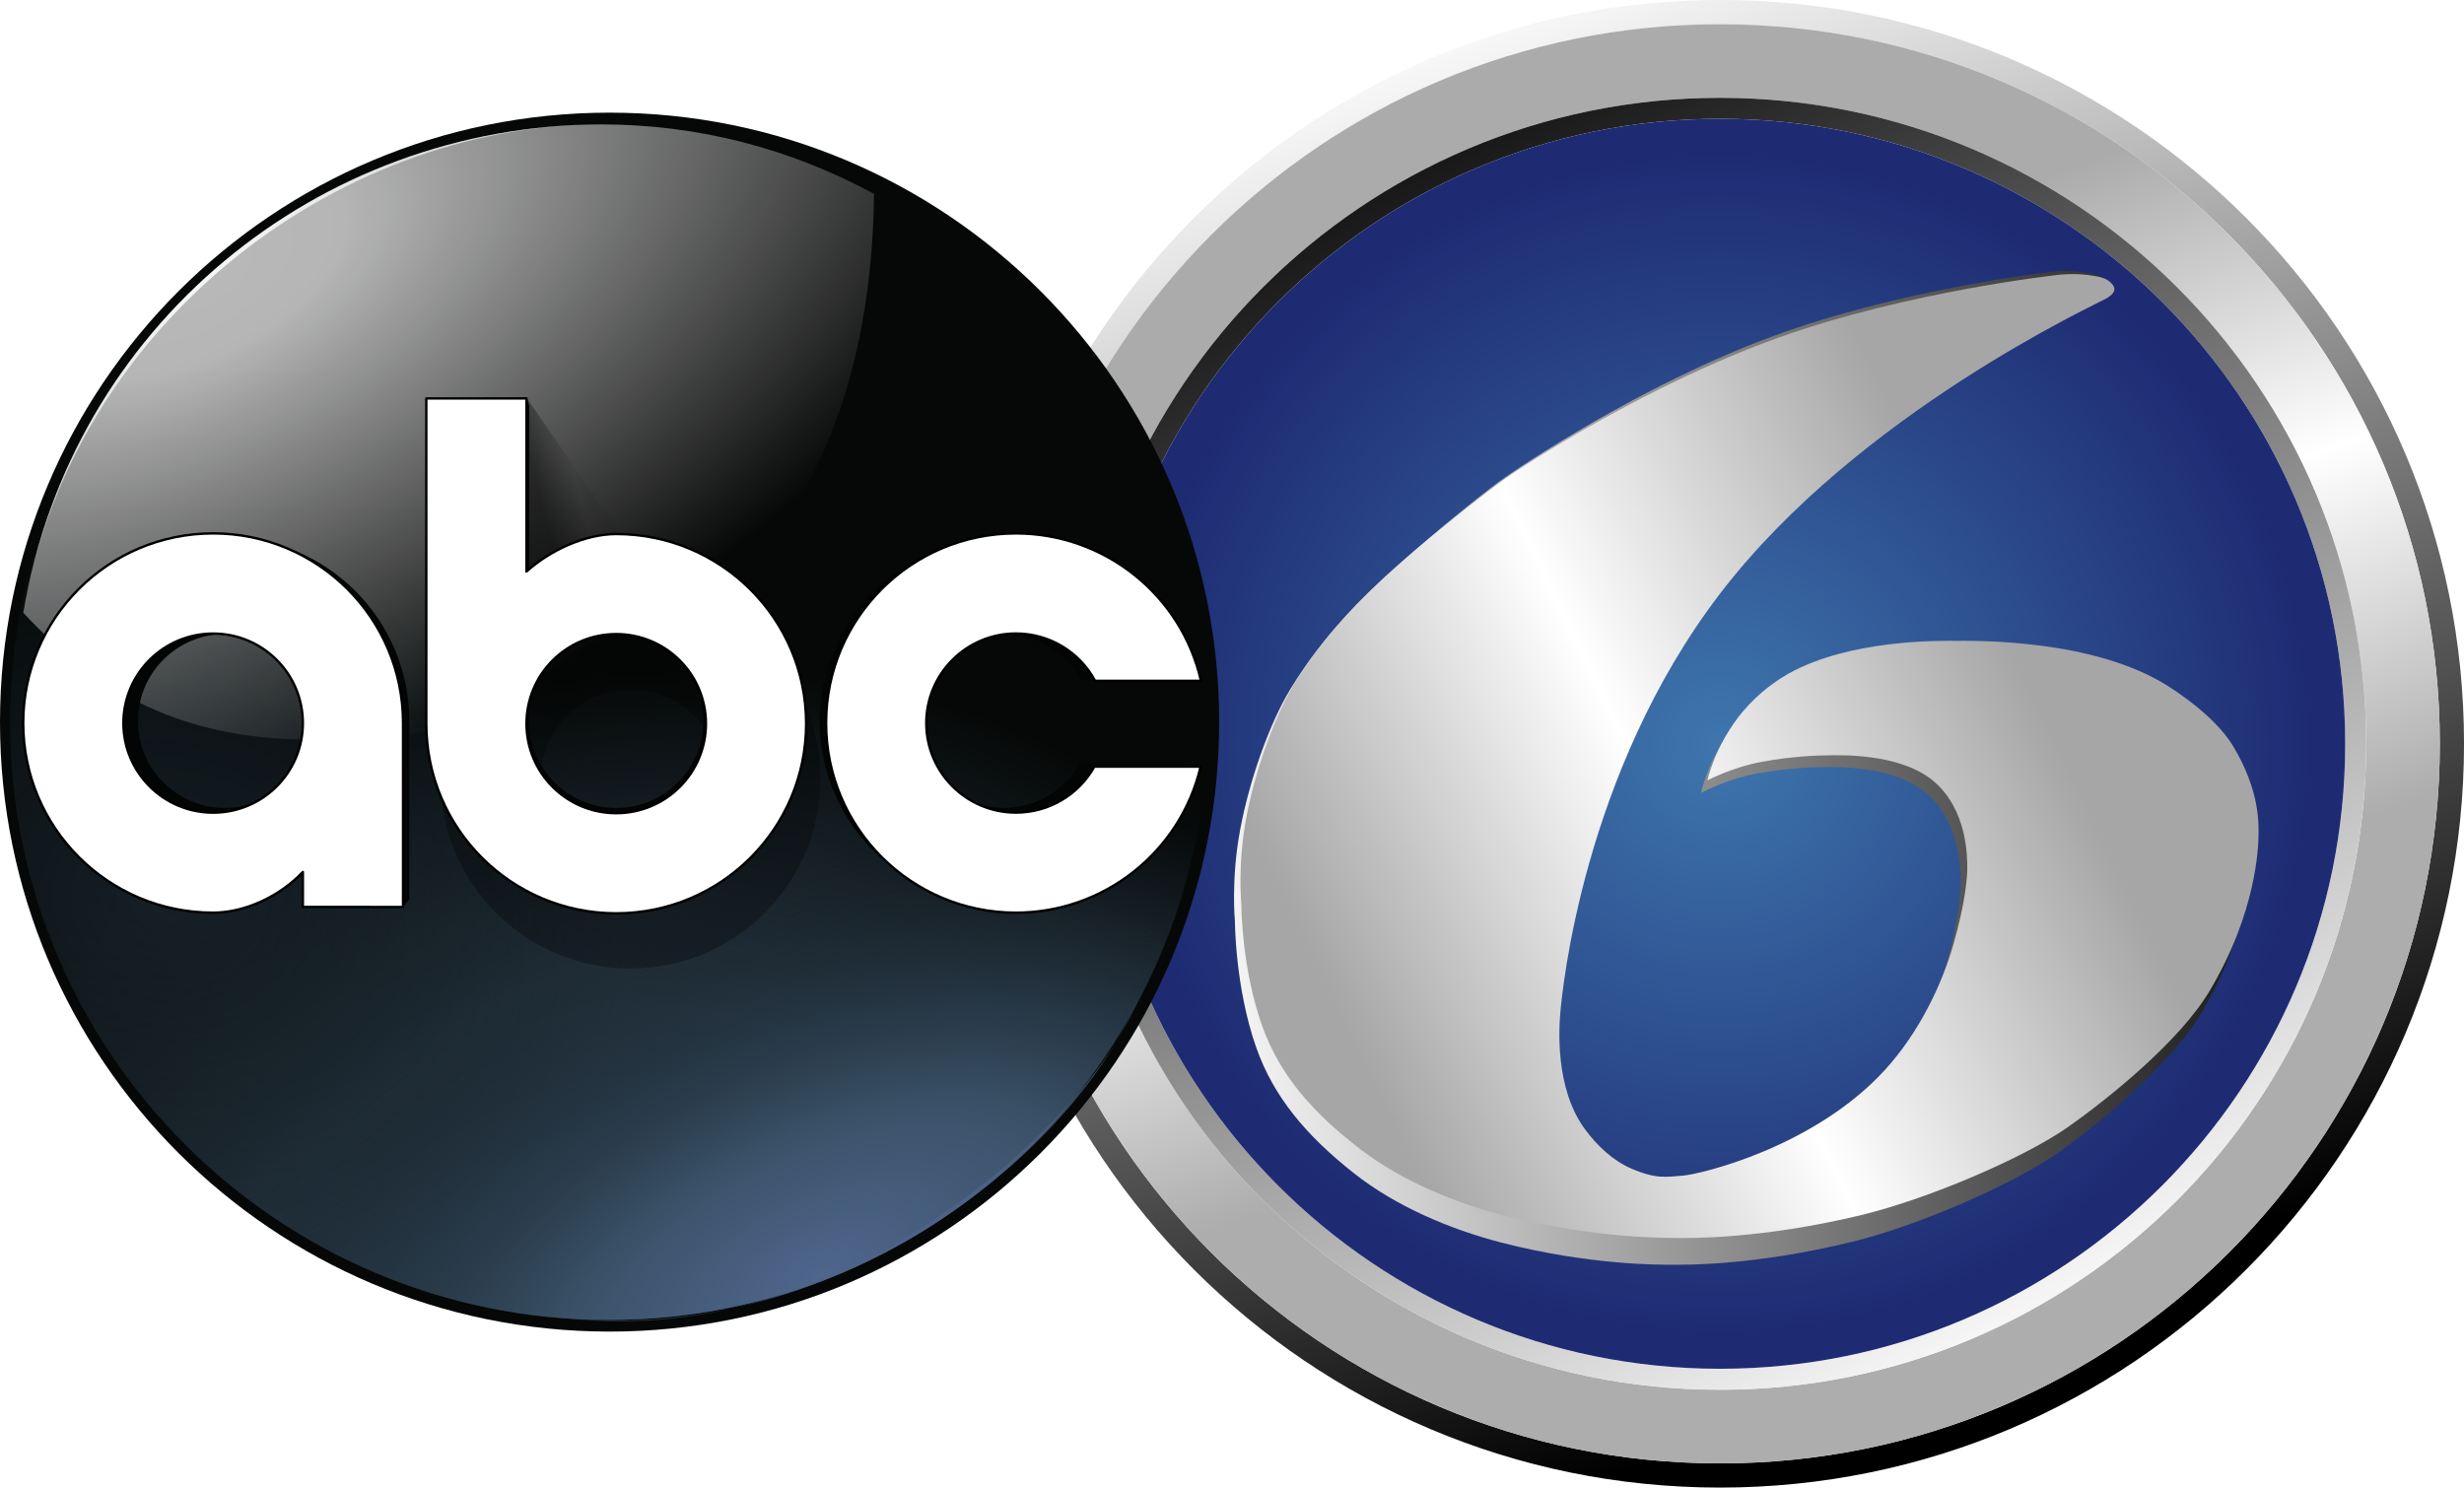<?xml version="1.0" encoding="UTF-8" standalone="no"?>
<!-- Created with Vectornator (http://vectornator.io/) -->

<svg
   height="230.469"
   stroke-miterlimit="10"
   style="clip-rule:evenodd;fill-rule:nonzero;stroke-linecap:round;stroke-linejoin:round"
   version="1.1"
   viewBox="0 0 381.68 230.469"
   width="381.68"
   xml:space="preserve"
   id="svg133"
   sodipodi:docname="e0c6eab178ce27d3f67279a84b8e18dc.svg"
   xmlns:inkscape="http://www.inkscape.org/namespaces/inkscape"
   xmlns:sodipodi="http://sodipodi.sourceforge.net/DTD/sodipodi-0.dtd"
   xmlns="http://www.w3.org/2000/svg"
   xmlns:svg="http://www.w3.org/2000/svg"
   xmlns:vectornator="http://vectornator.io"><sodipodi:namedview
   id="namedview135"
   pagecolor="#ffffff"
   bordercolor="#666666"
   borderopacity="1.0"
   inkscape:pageshadow="2"
   inkscape:pageopacity="0.0"
   inkscape:pagecheckerboard="0" />
<defs
   id="defs83">
<linearGradient
   gradientTransform="translate(-11.91,-6.844)"
   gradientUnits="userSpaceOnUse"
   id="LinearGradient"
   x1="224.067"
   x2="304.049"
   y1="12.333"
   y2="219.213">
<stop
   offset="0"
   stop-color="#ffffff"
   id="stop2" />
<stop
   offset="1"
   stop-color="#000000"
   id="stop4" />
</linearGradient>
<linearGradient
   gradientTransform="translate(-11.91,-6.844)"
   gradientUnits="userSpaceOnUse"
   id="LinearGradient_2"
   x1="253.566"
   x2="216.524"
   y1="178.133"
   y2="74.364">
<stop
   offset="0"
   stop-color="#adadad"
   id="stop7" />
<stop
   offset="0.506"
   stop-color="#ffffff"
   id="stop9" />
<stop
   offset="1"
   stop-color="#ababab"
   id="stop11" />
</linearGradient>
<linearGradient
   gradientTransform="translate(-11.91,-6.844)"
   gradientUnits="userSpaceOnUse"
   id="LinearGradient_3"
   x1="209.374"
   x2="318.601"
   y1="20.619"
   y2="223.664">
<stop
   offset="0"
   stop-color="#000000"
   id="stop14" />
<stop
   offset="1"
   stop-color="#ffffff"
   id="stop16" />
</linearGradient>
<radialGradient
   cx="278.359"
   cy="122.078"
   gradientTransform="translate(-11.91,-6.844)"
   gradientUnits="userSpaceOnUse"
   id="RadialGradient"
   r="91.491">
<stop
   offset="0"
   stop-color="#3e76ad"
   id="stop19" />
<stop
   offset="1"
   stop-color="#1e2b73"
   id="stop21" />
</radialGradient>
<linearGradient
   gradientTransform="translate(-11.91,-6.844)"
   gradientUnits="userSpaceOnUse"
   id="LinearGradient_4"
   x1="195.319"
   x2="379.43"
   y1="161.589"
   y2="151.338">
<stop
   offset="0"
   stop-color="#ffffff"
   id="stop24" />
<stop
   offset="1"
   stop-color="#000000"
   id="stop26" />
</linearGradient>
<linearGradient
   gradientTransform="translate(-11.91,-6.844)"
   gradientUnits="userSpaceOnUse"
   id="LinearGradient_5"
   x1="342.321"
   x2="236.484"
   y1="146.772"
   y2="198.554">
<stop
   offset="0"
   stop-color="#a6a6a6"
   id="stop29" />
<stop
   offset="0.506"
   stop-color="#ffffff"
   id="stop31" />
<stop
   offset="1"
   stop-color="#a6a6a6"
   id="stop33" />
</linearGradient>
<radialGradient
   cx="126.27"
   cy="263.257"
   gradientTransform="matrix(2.362,-0.79,0.638,1.923,-371.993,-201.901)"
   gradientUnits="userSpaceOnUse"
   id="RadialGradient_2"
   r="48.585">
<stop
   offset="0"
   stop-color="#273948"
   id="stop36" />
<stop
   offset="0.477"
   stop-color="#23323d"
   id="stop38" />
<stop
   offset="1"
   stop-color="#293b49"
   stop-opacity="0"
   id="stop40" />
</radialGradient>
<radialGradient
   cx="43.023"
   cy="208.212"
   gradientTransform="matrix(0.9,0.192,-0.161,0.755,21.057,-25.478)"
   gradientUnits="userSpaceOnUse"
   id="RadialGradient_3"
   r="77.466">
<stop
   offset="0"
   stop-color="#151f26"
   id="stop43" />
<stop
   offset="1"
   stop-color="#152027"
   stop-opacity="0"
   id="stop45" />
</radialGradient>
<radialGradient
   cx="138.781"
   cy="262.58"
   gradientTransform="matrix(2.244,-1.051,0.522,1.12,-321.441,49.328)"
   gradientUnits="userSpaceOnUse"
   id="RadialGradient_4"
   r="48.585">
<stop
   offset="0"
   stop-color="#4f668d"
   id="stop48" />
<stop
   offset="0.351"
   stop-color="#3a5268"
   id="stop50" />
<stop
   offset="1"
   stop-color="#11191f"
   stop-opacity="0"
   id="stop52" />
</radialGradient>
<filter
   color-interpolation-filters="sRGB"
   filterUnits="userSpaceOnUse"
   height="120.958"
   id="Filter"
   width="100.018"
   x="47.657"
   y="49.686">
<feGaussianBlur
   in="SourceGraphic"
   result="Blur"
   stdDeviation="8.236"
   id="feGaussianBlur55" />
</filter>
<radialGradient
   cx="210.413"
   cy="431.106"
   gradientTransform="matrix(0.686,-0.335,0.17,0.347,-188.069,-36.373)"
   gradientUnits="userSpaceOnUse"
   id="RadialGradient_5"
   r="208.012">
<stop
   offset="0"
   stop-color="#b9b9b9"
   id="stop58" />
<stop
   offset="0.16"
   stop-color="#b9b9b9"
   stop-opacity="0.98"
   id="stop60" />
<stop
   offset="1"
   stop-color="#b3b4b4"
   stop-opacity="0"
   id="stop62" />
</radialGradient>
<radialGradient
   cx="210.413"
   cy="431.106"
   gradientTransform="matrix(0.596,-0.235,0.153,0.387,-162.183,-74.74)"
   gradientUnits="userSpaceOnUse"
   id="RadialGradient_6"
   r="208.012">
<stop
   offset="0"
   stop-color="#ffffff"
   stop-opacity="0.883"
   id="stop65" />
<stop
   offset="1"
   stop-color="#ffffff"
   stop-opacity="0"
   id="stop67" />
</radialGradient>
<linearGradient
   gradientTransform="matrix(1.197,0,0,1.196,-33.952,-116.191)"
   gradientUnits="userSpaceOnUse"
   id="LinearGradient_6"
   x1="97.899"
   x2="102.81"
   y1="160.205"
   y2="158.931">
<stop
   offset="0"
   stop-color="#000000"
   stop-opacity="0.485"
   id="stop70" />
<stop
   offset="1"
   stop-color="#000000"
   stop-opacity="0.051"
   id="stop72" />
</linearGradient>
<filter
   color-interpolation-filters="sRGB"
   filterUnits="userSpaceOnUse"
   height="37.277"
   id="Filter_2"
   width="32.221"
   x="73.807"
   y="59.207">
<feGaussianBlur
   in="SourceGraphic"
   result="Blur"
   stdDeviation="0.969"
   id="feGaussianBlur75" />
</filter>
<radialGradient
   cx="245.731"
   cy="418.889"
   gradientTransform="matrix(-0.417,0.236,-0.13,-0.227,299.834,229.217)"
   gradientUnits="userSpaceOnUse"
   id="RadialGradient_7"
   r="208.012">
<stop
   offset="0"
   stop-color="#4e6188"
   id="stop78" />
<stop
   offset="1"
   stop-color="#4e6188"
   stop-opacity="0"
   id="stop80" />
</radialGradient>
</defs>
<clipPath
   id="ArtboardFrame">
<rect
   height="230.47"
   width="381.68"
   x="0"
   y="0"
   id="rect85" />
</clipPath>
<g
   clip-path="url(#ArtboardFrame)"
   id="Layer-1"
   vectornator:layerName="Layer 1">
<path
   d="m 266.433,0 c -63.641,0 -115.218,51.577 -115.218,115.219 0,63.641 51.577,115.25 115.218,115.25 63.642,0 115.25,-51.609 115.25,-115.25 C 381.683,51.577 330.075,0 266.433,0 Z m 0,3.75 c 61.571,1e-5 111.5,49.902 111.5,111.469 0,61.57 -49.933,111.5 -111.5,111.5 -61.57,0 -111.468,-49.933 -111.468,-111.5 0,-61.571 49.902,-111.469 111.468,-111.469 z"
   fill="url(#LinearGradient)"
   fill-rule="nonzero"
   opacity="1"
   stroke="none"
   id="path88"
   style="fill:url(#LinearGradient)" />
<path
   d="m 266.433,3.75 c -61.566,0 -111.468,49.898 -111.468,111.469 0,61.567 49.898,111.5 111.468,111.5 61.567,0 111.5,-49.93 111.5,-111.5 0,-61.567 -49.929,-111.469 -111.5,-111.469 z m 0,11.406 c 55.276,0 100.094,44.808 100.094,100.063 0,55.271 -44.836,100.093 -100.094,100.093 -55.268,0 -100.062,-44.831 -100.062,-100.093 0,-55.273 44.803,-100.063 100.062,-100.063 z"
   fill="url(#LinearGradient_2)"
   fill-rule="nonzero"
   opacity="1"
   stroke="none"
   id="path90"
   style="fill:url(#LinearGradient_2)" />
<path
   d="m 266.433,15.156 c -55.259,0 -100.062,44.79 -100.062,100.063 0,55.262 44.794,100.093 100.062,100.093 55.258,0 100.094,-44.822 100.094,-100.093 0,-55.255 -44.818,-100.063 -100.094,-100.063 z m 0,3.25 c 53.478,0 96.844,43.361 96.844,96.813 0,53.472 -43.388,96.843 -96.844,96.843 -53.467,0 -96.812,-43.382 -96.812,-96.843 0,-53.474 43.355,-96.813 96.812,-96.813 z"
   fill="url(#LinearGradient_3)"
   fill-rule="nonzero"
   opacity="1"
   stroke="none"
   id="path92"
   style="fill:url(#LinearGradient_3)" />
<path
   d="m 266.433,18.406 c 53.478,0 96.844,43.361 96.844,96.813 0,53.472 -43.388,96.843 -96.844,96.843 -53.467,0 -96.812,-43.382 -96.812,-96.843 0,-53.474 43.355,-96.813 96.812,-96.813 z"
   fill="url(#RadialGradient)"
   fill-rule="nonzero"
   opacity="1"
   stroke="none"
   id="path94"
   style="fill:url(#RadialGradient)" />
<path
   d="m 325.321,45.86 c -1.35,0.828 -38.379,18.277 -59.803,47.064 -21.425,28.787 -24.527,63.951 -24.779,66.592 -0.253,2.641 -0.921,12.399 3.715,18.968 1.962,2.78 4.462,5.141 7.264,6.384 3.817,1.694 5.35,1.332 8.008,1.114 2.658,-0.218 20.341,-4.5 31.326,-16.956 5.268,-5.974 8.776,-13.611 10.537,-19.969 1.91,-6.9 2.175,-10.968 2.151,-12.354 -0.025,-1.386 0.103,-9.052 -5.2,-13.707 -5.302,-4.654 -15.152,-4.152 -16.63,-4.135 -1.478,0.016 -5.308,0.143 -9.96,1.021 -4.652,0.877 -8.47,2.977 -8.47,2.977 0,0 1.07,-5.1 4.817,-10.134 1.862,-2.502 4.603,-5.114 7.774,-6.933 9.551,-5.478 23.444,-5.237 25.819,-5.226 2.375,0.012 21.273,-0.467 33.001,7.262 3.943,2.599 7.975,6.039 10.047,9.587 4.091,7.006 3.945,12.317 3.918,14.134 -0.026,1.817 -0.255,12.321 -7.632,25.027 -4.557,7.849 -15.352,16.924 -21.976,21.712 -6.623,4.789 -21.514,11.451 -32.301,14.092 -15.24,3.732 -25.932,3.57 -27.868,3.57 -1.935,0 -12.829,0.076 -26.404,-3.41 -8.205,-2.107 -16.508,-5.703 -22.894,-10.73 -7.552,-5.946 -12.505,-11.946 -15.167,-19.458 -3.311,-9.348 -3.326,-19.708 -3.326,-19.708 0,0 -0.631,-6.399 0.827,-14.162 1.451,-7.731 4.545,-16.406 7.725,-21.647 3.18,-5.242 7.399,-10.53 13.666,-16.469 6.267,-5.939 15.822,-13.633 18.771,-15.788 2.949,-2.155 21.851,-14.893 42.13,-22.407 20.279,-7.513 43.735,-10.102 43.735,-10.102 0,0 1.701,-0.164 3.354,-0.033 1.652,0.132 2.819,0.405 3.256,0.56 0.438,0.155 1.043,0.469 1.516,1.112 0.473,0.643 0.403,1.322 -0.947,2.151 z"
   fill="url(#LinearGradient_4)"
   fill-rule="nonzero"
   opacity="1"
   stroke="none"
   id="path96"
   style="fill:url(#LinearGradient_4)" />
<path
   d="m 326.318,46.221 c -1.35,0.804 -38.379,17.728 -59.803,45.65 -21.425,27.922 -24.527,62.031 -24.779,64.593 -0.253,2.561 -0.921,12.026 3.715,18.397 1.962,2.697 4.462,4.987 7.264,6.193 3.817,1.643 5.35,1.292 8.008,1.08 2.658,-0.211 20.341,-4.365 31.326,-16.447 5.268,-5.794 8.776,-13.201 10.537,-19.368 1.91,-6.693 2.175,-10.639 2.151,-11.983 -0.025,-1.344 0.103,-8.78 -5.2,-13.295 -5.303,-4.515 -15.152,-4.027 -16.63,-4.011 -1.478,0.016 -5.308,0.139 -9.96,0.99 -4.653,0.851 -8.47,2.888 -8.47,2.888 0,0 1.07,-4.947 4.816,-9.83 1.863,-2.427 4.604,-4.96 7.775,-6.725 9.551,-5.314 23.444,-5.08 25.819,-5.069 2.375,0.011 21.273,-0.453 33.001,7.044 3.943,2.521 7.975,5.858 10.047,9.3 4.091,6.795 3.944,11.946 3.918,13.708 -0.026,1.763 -0.255,11.952 -7.632,24.275 -4.557,7.614 -15.352,16.416 -21.976,21.061 -6.623,4.645 -21.514,11.106 -32.301,13.668 -15.24,3.62 -25.932,3.463 -27.868,3.463 -1.935,0 -12.829,0.073 -26.404,-3.308 -8.205,-2.043 -16.508,-5.531 -22.894,-10.408 -7.552,-5.767 -12.505,-11.587 -15.167,-18.872 -3.312,-9.068 -3.326,-19.117 -3.326,-19.117 0,0 -0.631,-6.206 0.827,-13.737 1.451,-7.498 4.545,-15.912 7.725,-20.996 3.18,-5.084 7.399,-10.214 13.666,-15.974 6.267,-5.761 15.822,-13.223 18.771,-15.313 2.949,-2.09 21.851,-14.446 42.13,-21.734 20.279,-7.288 43.735,-9.798 43.735,-9.798 0,0 1.701,-0.159 3.354,-0.032 1.652,0.128 2.819,0.393 3.256,0.543 0.438,0.15 1.043,0.455 1.516,1.079 0.473,0.624 0.403,1.283 -0.947,2.086 z"
   fill="url(#LinearGradient_5)"
   fill-rule="nonzero"
   opacity="1"
   stroke="none"
   id="path98"
   style="fill:url(#LinearGradient_5)" />
<path
   d="m 188.85,111.878 c 0,52.15 -42.276,94.425 -94.425,94.425 C 42.275,206.303 2.03077e-5,164.028 0,111.878 2.14231e-5,59.729 42.275,17.453 94.425,17.453 146.574,17.453 188.85,59.729 188.85,111.878 Z"
   fill="#060807"
   fill-rule="nonzero"
   opacity="1"
   stroke="none"
   id="path100" />
<path
   d="m 187.04,111.878 c 0,51.152 -41.52,92.618 -92.738,92.618 C 43.084,204.496 1.564,163.03 1.564,111.878 1.565,60.728 43.085,19.262 94.302,19.262 145.519,19.262 187.039,60.728 187.04,111.878 Z"
   fill="url(#RadialGradient_2)"
   fill-rule="evenodd"
   opacity="1"
   stroke="none"
   id="path102"
   style="fill:url(#RadialGradient_2)" />
<path
   d="m 1.564,111.876 c 0,-51.151 41.52,-92.617 92.738,-92.617 51.218,0 92.738,41.466 92.738,92.617 0,51.151 -41.52,92.617 -92.738,92.617 -51.218,0 -92.738,-41.466 -92.738,-92.617 z"
   fill="url(#RadialGradient_3)"
   fill-rule="nonzero"
   opacity="1"
   stroke="none"
   id="path104"
   style="fill:url(#RadialGradient_3)" />
<path
   d="m 187.04,111.878 c 0,51.152 -41.52,92.618 -92.738,92.618 C 43.084,204.496 1.564,163.03 1.564,111.878 1.565,60.728 43.085,19.262 94.302,19.262 145.519,19.262 187.039,60.728 187.04,111.878 Z"
   fill="url(#RadialGradient_4)"
   fill-rule="evenodd"
   opacity="1"
   stroke="none"
   id="path106"
   style="fill:url(#RadialGradient_4)" />
<path
   d="m 68.248,70.284 v 50.388 c -2e-4,16.228 13.17,29.381 29.418,29.381 16.247,0 29.418,-13.153 29.418,-29.381 0,-16.228 -13.17,-29.379 -29.418,-29.379 -4.852,0.002 -10.304,2.562 -13.9,5.808 V 70.277 Z m 29.418,36.508 c 7.676,0 13.9,6.207 13.9,13.875 0,7.667 -6.222,13.874 -13.9,13.874 -7.676,0 -13.9,-6.207 -13.9,-13.874 0,-7.668 6.222,-13.875 13.9,-13.875 z"
   fill="#000000"
   fill-rule="nonzero"
   filter="url(#Filter)"
   opacity="0.544"
   stroke="none"
   id="path108" />
<path
   d="M 93.171,19.274 C 49.267,19.306 10.983,50.649 3.611,94.935 15.004,107.253 28.166,114.594 48.21,114.594 99.183,114.594 134.81,87.045 135.384,30.033 122.259,22.935 108.028,19.291 93.171,19.272 Z"
   fill="url(#RadialGradient_5)"
   fill-rule="nonzero"
   opacity="1"
   stroke="none"
   id="path110"
   style="fill:url(#RadialGradient_5)" />
<path
   d="M 93.171,19.276 C 49.267,19.306 10.983,50.649 3.611,94.935 10.872,51.31 51.302,19.304 93.171,19.276 Z"
   fill="url(#RadialGradient_6)"
   fill-rule="nonzero"
   opacity="1"
   stroke="none"
   id="path112"
   style="fill:url(#RadialGradient_6)" />
<g
   opacity="1"
   id="g120">
<path
   d="m 66.912,62.825 v 48.879 c -3e-4,15.74 12.778,28.5 28.541,28.5 15.763,0 28.541,-12.76 28.541,-28.5 0,-15.739 -12.778,-28.498 -28.541,-28.498 -4.707,0.004 -9.998,2.485 -13.485,5.641 V 62.825 L 81.572,61.63 Z m 28.541,35.414 c 7.448,0 13.486,6.029 13.486,13.465 0,7.437 -6.038,13.466 -13.486,13.466 -7.448,0 -13.485,-6.029 -13.485,-13.466 0,-7.436 6.038,-13.465 13.485,-13.465 z"
   fill="#030504"
   fill-rule="nonzero"
   opacity="1"
   stroke="none"
   id="path114" />
<path
   d="m 155.52,83.206 c -15.763,1e-4 -28.541,12.759 -28.541,28.498 0,15.74 12.778,28.5 28.541,28.5 13.22,-0.016 24.699,-9.095 27.741,-21.942 h -0.12 -15.849 c -2.381,4.263 -6.885,6.906 -11.772,6.908 -7.448,0 -13.486,-6.029 -13.486,-13.466 0,-7.436 6.038,-13.465 13.486,-13.465 4.969,0.005 9.534,2.738 11.878,7.114 l 2.229,0.118 13.688,-0.118 C 180.351,92.405 168.821,83.218 155.52,83.206 Z"
   fill="#030504"
   fill-rule="nonzero"
   opacity="1"
   stroke="none"
   id="path116" />
<path
   d="M 63.398,139.352 V 111.705 C 63.399,95.965 50.62,83.205 34.857,83.205 19.095,83.206 6.316,95.965 6.317,111.705 c 7e-5,15.739 12.778,28.499 28.541,28.499 4.707,-0.004 9.92,-2.369 13.485,-6.106 v 5.254 L 62.432,140.52 Z M 34.857,125.17 c -7.448,0 -13.485,-6.028 -13.485,-13.465 0,-7.437 6.038,-13.466 13.485,-13.466 7.448,0 13.485,6.029 13.485,13.466 0,7.437 -6.037,13.465 -13.485,13.465 z"
   fill="#030504"
   fill-rule="nonzero"
   opacity="1"
   stroke="none"
   id="path118" />
</g>
<path
   d="M 81.572,61.63 103.605,93.497 76.229,94.062 Z"
   fill="url(#LinearGradient_6)"
   fill-rule="nonzero"
   filter="url(#Filter_2)"
   opacity="1"
   stroke="none"
   id="path122"
   style="fill:url(#LinearGradient_6)" />
<path
   d="m 157.383,82.64 c -16.246,0 -29.417,13.153 -29.417,29.379 -10e-4,16.226 13.17,29.381 29.417,29.381 13.627,-0.017 25.459,-9.377 28.594,-22.62 h -16.46 c -2.455,4.393 -7.097,7.116 -12.135,7.117 -7.673,0 -13.896,-6.21 -13.9,-13.874 0.004,-7.664 6.227,-13.875 13.9,-13.875 5.121,0.004 9.825,2.819 12.243,7.326 h 16.407 C 182.977,92.126 171.094,82.653 157.383,82.64 Z"
   fill="#ffffff"
   fill-rule="nonzero"
   opacity="1"
   stroke="#000000"
   stroke-linecap="square"
   stroke-linejoin="miter"
   stroke-width="0.37"
   id="path124" />
<path
   d="m 62.432,140.521 v -28.5 c 4e-4,-16.228 -13.17,-29.381 -29.418,-29.381 -16.247,0 -29.418,13.153 -29.417,29.381 0,16.227 13.17,29.379 29.417,29.379 4.852,-0.002 10.225,-2.449 13.9,-6.302 v 5.41 z M 33.014,125.906 c -7.676,0 -13.9,-6.225 -13.9,-13.874 0,-7.668 6.224,-13.874 13.9,-13.874 7.676,0 13.9,6.206 13.9,13.874 0,7.668 -6.222,13.874 -13.9,13.874 z"
   fill="#ffffff"
   fill-rule="nonzero"
   opacity="1"
   stroke="#000000"
   stroke-linecap="square"
   stroke-linejoin="miter"
   stroke-width="0.371"
   id="path126" />
<path
   d="m 85.69,203.967 c 45.171,6.539 84.289,-31.739 90.57,-49.153 -10.249,24.526 -47.854,54.498 -90.57,49.153 z"
   fill="url(#RadialGradient_7)"
   fill-rule="nonzero"
   opacity="1"
   stroke="none"
   id="path128"
   style="fill:url(#RadialGradient_7)" />
<path
   d="m 66.035,61.731 v 50.388 c -2e-4,16.228 13.17,29.381 29.418,29.381 16.247,0 29.418,-13.153 29.418,-29.381 0,-16.228 -13.17,-29.379 -29.418,-29.379 -4.852,0.003 -10.304,2.562 -13.9,5.808 V 61.724 Z m 29.418,36.508 c 7.676,0 13.9,6.206 13.9,13.874 0,7.668 -6.222,13.874 -13.9,13.874 -7.676,0 -13.9,-6.206 -13.9,-13.874 0,-7.668 6.222,-13.874 13.9,-13.874 z"
   fill="#ffffff"
   fill-rule="nonzero"
   opacity="1"
   stroke="#000000"
   stroke-linecap="square"
   stroke-linejoin="miter"
   stroke-width="0.37"
   id="path130" />
</g>
</svg>
